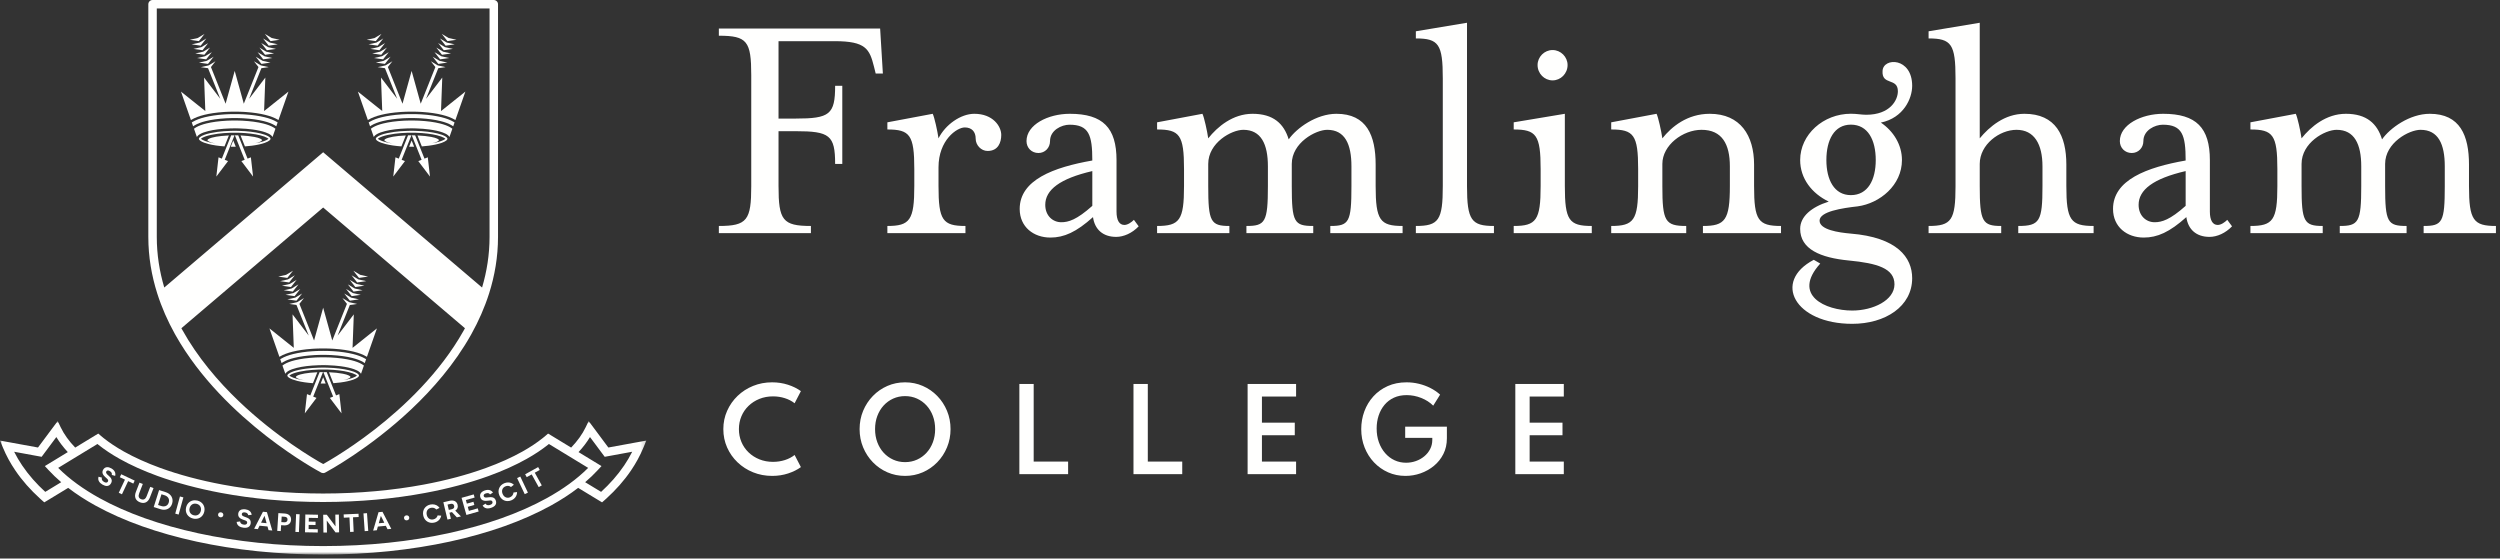 <svg xmlns="http://www.w3.org/2000/svg" xmlns:xlink="http://www.w3.org/1999/xlink" width="564" height="126" viewBox="0 0 564 126">
  <rect x="0" y="0" width="564" height="126" fill="#333333" stroke="none"/>
  <defs>
    <polygon id="fc_logo_left_white-a" points="0 0 145.814 0 145.814 30.053 0 30.053"/>
  </defs>
  <g fill="none" fill-rule="evenodd">
    <g transform="translate(0 94.998)">
      <mask id="fc_logo_left_white-b" fill="#fff">
        <use xlink:href="#fc_logo_left_white-a"/>
      </mask>
      <path fill="#FFFFFE" d="M140.811,10.011 L140.811,10.011 C139.316,12.225 137.552,14.189 135.608,15.967 L132.011,13.785 C133.042,12.905 134.01,11.978 134.907,11.004 L135.699,10.147 L134.042,9.141 L130.52,6.996 C131.53,5.907 132.397,4.774 133.103,3.603 L135.674,7.056 L136.423,8.057 L142.626,6.918 C142.085,8 141.472,9.032 140.811,10.011 Z M123.4,17.36 L123.402,17.358 C117.222,20.775 109.651,23.449 101.094,25.311 C92.55,27.167 83.022,28.196 72.964,28.198 L72.9,28.198 C62.824,28.198 53.282,27.169 44.721,25.311 C36.162,23.449 28.594,20.775 22.413,17.358 L22.415,17.36 C18.816,15.362 15.687,13.121 13.126,10.557 L21.983,5.165 C22.052,5.22 22.122,5.279 22.19,5.335 C23.558,6.425 25.176,7.508 27.026,8.543 C29.485,9.921 32.347,11.216 35.54,12.378 C39.799,13.923 44.639,15.232 49.91,16.212 C56.912,17.518 64.664,18.249 72.815,18.253 L72.971,18.253 C81.135,18.249 88.894,17.519 95.905,16.212 C101.176,15.232 106.017,13.923 110.273,12.378 C113.468,11.216 116.33,9.921 118.791,8.543 C120.637,7.508 122.256,6.425 123.626,5.335 C123.694,5.279 123.765,5.22 123.832,5.165 L132.688,10.557 C130.129,13.121 127,15.362 123.4,17.36 Z M10.211,15.967 C8.262,14.189 6.502,12.225 5.004,10.011 C4.34,9.032 3.73,8 3.192,6.918 L9.394,8.057 L10.14,7.056 L12.711,3.603 C13.417,4.774 14.283,5.904 15.294,6.996 L11.774,9.141 L10.118,10.147 L10.908,11.004 C11.807,11.978 12.775,12.905 13.805,13.785 L10.211,15.967 Z M143.362,4.841 L137.243,5.961 L137.21,5.915 L134.124,1.768 L132.801,0 L132.115,1.418 C131.37,2.97 130.264,4.501 128.849,5.978 L123.649,2.815 L123.123,3.268 C122.9,3.458 122.671,3.646 122.432,3.84 L122.428,3.84 C121.157,4.856 119.623,5.885 117.857,6.875 C115.501,8.194 112.73,9.451 109.62,10.58 C105.476,12.086 100.731,13.369 95.555,14.332 C88.668,15.614 81.02,16.335 72.971,16.341 L72.815,16.341 C64.778,16.335 57.136,15.613 50.259,14.332 C45.082,13.369 40.339,12.086 36.196,10.58 C33.088,9.451 30.314,8.194 27.961,6.875 C26.192,5.885 24.66,4.856 23.384,3.84 C23.145,3.646 22.912,3.458 22.695,3.268 L22.169,2.815 L16.967,5.978 C15.549,4.501 14.447,2.97 13.701,1.418 L13.015,0 L11.691,1.772 L8.604,5.915 L8.571,5.961 L2.458,4.842 L0,4.399 L0.677,6.016 C1.428,7.829 2.363,9.522 3.421,11.081 C5.023,13.458 6.908,15.548 8.968,17.422 L8.969,17.423 C9.133,17.575 9.3,17.722 9.465,17.871 L9.991,18.333 L10.972,17.743 L15.383,15.064 C17.248,16.5 19.29,17.813 21.489,19.032 C27.878,22.561 35.613,25.286 44.315,27.18 L44.315,27.182 C53.021,29.07 62.694,30.112 72.9,30.113 L72.964,30.113 C83.153,30.107 92.809,29.066 101.5,27.182 L101.5,27.18 C110.204,25.286 117.938,22.561 124.327,19.032 L124.329,19.032 C126.524,17.813 128.568,16.5 130.433,15.064 L134.853,17.747 L135.824,18.333 L136.35,17.871 C136.517,17.722 136.682,17.575 136.849,17.423 L136.849,17.422 C138.907,15.548 140.793,13.458 142.396,11.081 C143.453,9.522 144.386,7.829 145.139,6.016 L145.814,4.399 L143.362,4.841 L143.362,4.841 Z" mask="url(#fc_logo_left_white-b)"/>
    </g>
    <path fill="#FFFFFE" d="M24.217,105.391 C23.83,105.391 23.498,105.574 23.272,105.963 C22.853,106.688 23.329,107.234 23.736,107.616 C24.109,107.97 24.577,108.234 24.341,108.647 C24.249,108.803 24.115,108.876 23.951,108.876 C23.811,108.876 23.652,108.825 23.476,108.725 C23.051,108.479 22.853,108.126 22.996,107.751 L22.233,107.549 C21.96,108.411 22.535,108.988 23.129,109.332 C23.481,109.533 23.805,109.637 24.095,109.637 C24.485,109.637 24.812,109.447 25.04,109.05 C25.48,108.291 25.009,107.754 24.549,107.355 C24.119,106.976 23.787,106.699 23.988,106.352 C24.069,106.212 24.186,106.139 24.341,106.139 C24.458,106.139 24.601,106.181 24.765,106.278 C25.169,106.508 25.305,106.807 25.223,107.15 L25.985,107.357 C26.152,106.641 25.819,106.073 25.134,105.673 C24.812,105.491 24.499,105.391 24.217,105.391"/>
    <polyline fill="#FFFFFE" points="27.35 106.993 27.034 107.662 28.19 108.208 26.791 111.171 27.512 111.512 28.914 108.548 30.068 109.095 30.387 108.427 27.35 106.993"/>
    <path fill="#FFFFFE" d="M31.467 108.888L30.647 111.001C30.217 112.103 30.589 112.935 31.574 113.318 31.823 113.415 32.062 113.465 32.288 113.465 32.95 113.465 33.496 113.053 33.816 112.234L34.636 110.124 33.899 109.833 33.088 111.928C32.88 112.451 32.603 112.701 32.241 112.701 32.121 112.701 31.99 112.673 31.849 112.62 31.288 112.403 31.136 111.971 31.407 111.274L32.221 109.182 31.467 108.888M35.892 110.56L34.676 114.389 36.217 114.878C36.475 114.962 36.73 115.002 36.976 115.002 37.817 115.002 38.543 114.528 38.829 113.622 39.2 112.457 38.579 111.416 37.426 111.049L35.892 110.56M36.92 114.245C36.746 114.245 36.571 114.215 36.401 114.163L35.66 113.924 36.43 111.507 37.156 111.738C37.837 111.955 38.328 112.546 38.064 113.376 37.867 113.999 37.413 114.245 36.92 114.245"/>
    <polyline fill="#FFFFFE" points="40.598 112.002 39.535 115.874 40.303 116.086 41.372 112.214 40.598 112.002"/>
    <path fill="#FFFFFE" d="M43.966 112.86C43.013 112.86 42.225 113.458 41.984 114.474 41.701 115.676 42.38 116.708 43.555 116.984 43.746 117.03 43.927 117.049 44.107 117.049 45.053 117.049 45.846 116.452 46.084 115.441 46.369 114.232 45.69 113.201 44.513 112.923 44.327 112.881 44.14 112.86 43.966 112.86M44.069 116.292C43.957 116.292 43.844 116.279 43.729 116.252 43.008 116.084 42.58 115.452 42.767 114.66 42.925 113.988 43.419 113.616 44.006 113.616 44.113 113.616 44.227 113.628 44.342 113.657 45.062 113.826 45.489 114.456 45.303 115.254 45.143 115.926 44.649 116.292 44.069 116.292M49.759 115.576C49.477 115.576 49.258 115.75 49.206 116.031 49.144 116.363 49.348 116.632 49.694 116.694 49.734 116.703 49.776 116.708 49.817 116.708 50.095 116.708 50.323 116.53 50.377 116.239 50.432 115.916 50.226 115.646 49.891 115.587 49.844 115.58 49.802 115.576 49.759 115.576M55.019 114.878C54.324 114.878 53.837 115.208 53.744 115.877 53.636 116.708 54.281 117.035 54.803 117.229 55.283 117.415 55.818 117.482 55.755 117.953 55.718 118.231 55.504 118.368 55.176 118.368 55.121 118.368 55.055 118.364 54.99 118.354 54.502 118.289 54.18 118.036 54.173 117.635L53.387 117.742C53.463 118.642 54.216 118.958 54.897 119.046 55.03 119.066 55.154 119.074 55.271 119.074 55.998 119.074 56.467 118.739 56.557 118.059 56.671 117.19 56.03 116.872 55.454 116.68 54.915 116.491 54.502 116.363 54.557 115.962 54.587 115.726 54.751 115.587 55.07 115.587 55.123 115.587 55.182 115.593 55.247 115.599 55.709 115.663 55.942 115.884 56.003 116.231L56.783 116.135C56.669 115.406 56.142 115.009 55.358 114.903 55.24 114.888 55.131 114.878 55.019 114.878M59.323 115.448L57.335 119.288 58.175 119.37 58.554 118.6 60.352 118.774 60.579 119.604 61.427 119.685 60.218 115.536 59.323 115.448M60.142 118.031L58.896 117.907 59.32 117.061C59.491 116.724 59.663 116.392 59.667 116.386L59.685 116.387C59.693 116.394 59.795 116.76 59.896 117.116L60.142 118.031M62.798 115.757L62.541 119.764 63.338 119.816 63.423 118.482 64.03 118.521C64.087 118.525 64.142 118.527 64.194 118.527 65.062 118.527 65.612 118.064 65.661 117.287 65.715 116.433 65.163 115.908 64.202 115.846L62.798 115.757M64.189 117.828C64.158 117.828 64.13 117.826 64.098 117.825L63.469 117.785 63.546 116.535 64.177 116.576C64.66 116.607 64.89 116.845 64.865 117.248 64.839 117.61 64.619 117.828 64.189 117.828"/>
    <polyline fill="#FFFFFE" points="66.801 115.986 66.638 119.999 67.436 120.032 67.6 116.019 66.801 115.986"/>
    <polyline fill="#FFFFFE" points="68.885 116.068 68.809 120.084 71.683 120.139 71.695 119.401 69.621 119.36 69.637 118.415 71.182 118.442 71.199 117.698 69.653 117.667 69.667 116.825 71.724 116.862 71.738 116.124 68.885 116.068"/>
    <path fill="#FFFFFE" d="M76.447,116.084 L75.649,116.096 L75.672,117.795 C75.676,118.236 75.693,118.735 75.693,118.739 L75.68,118.739 L73.721,116.122 L72.912,116.131 L72.964,120.147 L73.762,120.136 L73.74,118.45 C73.733,117.938 73.717,117.458 73.717,117.453 L73.733,117.453 L75.688,120.11 L76.5,120.099 L76.447,116.084"/>
    <polyline fill="#FFFFFE" points="80.884 115.902 77.528 116.052 77.562 116.793 78.841 116.734 78.99 120.007 79.789 119.971 79.638 116.699 80.916 116.64 80.884 115.902"/>
    <polyline fill="#FFFFFE" points="82.796 115.768 81.998 115.82 82.277 119.828 83.075 119.774 82.796 115.768"/>
    <path fill="#FFFFFE" d="M86.293 115.466L85.396 115.549 84.179 119.705 85.019 119.624 85.244 118.794 87.044 118.622 87.426 119.393 88.276 119.311 86.293 115.466M85.451 118.048L85.703 117.135C85.806 116.774 85.909 116.414 85.915 116.406L85.932 116.403C85.937 116.409 86.109 116.751 86.281 117.08L86.697 117.929 85.451 118.048M91.761 116.266C91.731 116.266 91.698 116.267 91.662 116.268 91.317 116.32 91.103 116.582 91.152 116.907 91.192 117.208 91.419 117.392 91.716 117.392 91.749 117.392 91.786 117.39 91.822 117.385 92.153 117.338 92.372 117.075 92.326 116.738 92.286 116.452 92.051 116.266 91.761 116.266M97.571 113.773C97.426 113.773 97.274 113.788 97.119 113.818 95.954 114.043 95.241 115.039 95.474 116.25 95.681 117.324 96.484 117.958 97.461 117.958 97.606 117.958 97.757 117.941 97.907 117.913 98.759 117.749 99.388 117.149 99.545 116.33L98.731 116.275C98.624 116.708 98.285 117.075 97.729 117.182 97.64 117.2 97.552 117.208 97.469 117.208 96.886 117.208 96.399 116.806 96.264 116.103 96.113 115.315 96.502 114.705 97.229 114.561 97.326 114.545 97.42 114.536 97.509 114.536 97.924 114.536 98.226 114.724 98.425 114.946L99.159 114.582C98.847 114.111 98.277 113.773 97.571 113.773M101.951 112.914C101.783 112.914 101.599 112.935 101.407 112.982L100.021 113.308 100.947 117.218 101.722 117.036 101.398 115.663 101.703 115.589 101.956 115.528 103.067 116.717 103.988 116.501 102.708 115.194C103.176 114.916 103.375 114.47 103.24 113.903 103.092 113.27 102.627 112.914 101.951 112.914M101.249 115.035L100.966 113.833 101.621 113.68C101.709 113.66 101.797 113.649 101.874 113.649 102.178 113.649 102.383 113.81 102.458 114.129 102.554 114.538 102.339 114.779 101.916 114.878L101.249 115.035"/>
    <polyline fill="#FFFFFE" points="106.873 111.537 104.129 112.309 105.22 116.177 107.985 115.394 107.783 114.683 105.782 115.246 105.529 114.333 107.011 113.916 106.808 113.199 105.323 113.618 105.097 112.807 107.073 112.249 106.873 111.537"/>
    <path fill="#FFFFFE" d="M110.074 110.515C109.86 110.515 109.632 110.558 109.391 110.637 108.555 110.918 108.127 111.484 108.375 112.224 108.588 112.86 109.088 112.991 109.568 112.991 109.69 112.991 109.807 112.982 109.923 112.97 110.162 112.95 110.405 112.901 110.607 112.901 110.835 112.901 111.014 112.962 111.092 113.201 111.2 113.517 110.996 113.76 110.584 113.898 110.436 113.948 110.29 113.973 110.161 113.973 109.885 113.973 109.661 113.859 109.533 113.616L108.876 114.052C109.165 114.54 109.595 114.705 110.031 114.705 110.295 114.705 110.561 114.645 110.807 114.561 111.709 114.258 112.114 113.699 111.861 112.944 111.647 112.307 111.177 112.155 110.703 112.155 110.554 112.155 110.407 112.168 110.264 112.19 110.043 112.217 109.845 112.244 109.677 112.244 109.41 112.244 109.218 112.177 109.138 111.944 109.05 111.678 109.18 111.452 109.597 111.312 109.739 111.266 109.864 111.243 109.976 111.243 110.223 111.243 110.414 111.351 110.555 111.547L111.217 111.112C110.928 110.705 110.535 110.515 110.074 110.515M114.63 108.839C114.358 108.839 114.073 108.895 113.781 109.011 112.681 109.458 112.177 110.574 112.638 111.718 112.992 112.582 113.708 113.048 114.506 113.048 114.783 113.048 115.068 112.994 115.352 112.877 116.155 112.551 116.655 111.84 116.649 111.006L115.842 111.111C115.817 111.554 115.558 111.98 115.031 112.195 114.87 112.262 114.71 112.294 114.549 112.294 114.063 112.294 113.619 111.995 113.386 111.419 113.083 110.676 113.348 110 114.031 109.721 114.219 109.646 114.391 109.612 114.551 109.612 114.845 109.612 115.094 109.722 115.282 109.865L115.932 109.364C115.613 109.043 115.153 108.839 114.63 108.839"/>
    <polyline fill="#FFFFFE" points="117.379 107.509 116.656 107.85 118.377 111.479 119.097 111.137 117.379 107.509"/>
    <polyline fill="#FFFFFE" points="121.408 105.374 118.471 106.998 118.831 107.645 119.949 107.028 121.532 109.891 122.228 109.507 120.644 106.642 121.764 106.023 121.408 105.374"/>
    <path fill="#FFFFFE" d="M92.866,29.511 L92.862,29.511 C92.739,29.511 92.617,29.512 92.499,29.512 L92.467,29.512 C92.308,29.513 92.151,29.519 91.997,29.522 L91.96,29.523 C90.885,29.551 89.876,29.631 88.967,29.752 C87.81,29.905 86.821,30.125 86.093,30.383 C85.606,30.556 85.24,30.747 85.024,30.93 C84.9,31.034 84.83,31.128 84.802,31.203 C84.785,31.243 84.778,31.277 84.778,31.309 C84.778,31.342 84.785,31.376 84.802,31.417 C84.816,31.455 84.844,31.501 84.884,31.552 C84.965,31.651 85.105,31.765 85.3,31.878 C85.683,32.104 86.275,32.324 87.016,32.508 C87.981,32.748 89.194,32.928 90.557,33.028 L90.717,32.63 L90.726,32.611 L91.546,30.556 C90.965,30.581 90.409,30.622 89.895,30.675 C89.014,30.767 88.262,30.901 87.709,31.055 C87.341,31.159 87.059,31.277 86.896,31.388 C86.801,31.45 86.747,31.508 86.722,31.552 L86.706,31.617 L86.722,31.683 L86.788,31.762 C86.85,31.824 86.956,31.893 87.104,31.961 C87.397,32.099 87.849,32.231 88.414,32.343 C88.551,32.368 88.695,32.395 88.845,32.42 C88.218,32.331 87.633,32.223 87.119,32.095 C86.437,31.925 85.864,31.718 85.514,31.512 C85.361,31.421 85.28,31.35 85.24,31.309 L85.3,31.255 C85.479,31.103 85.818,30.931 86.236,30.785 C86.945,30.534 87.911,30.323 89.024,30.173 C89.881,30.064 90.819,29.986 91.788,29.954 C91.912,29.952 92.039,29.947 92.164,29.942 C92.208,29.942 92.252,29.942 92.294,29.942 C92.419,29.94 92.542,29.938 92.664,29.938 C92.731,29.938 92.797,29.938 92.862,29.938 L92.866,29.938 C93.053,29.938 93.242,29.94 93.426,29.942 C93.599,29.946 93.767,29.949 93.934,29.954 C95.695,30.013 97.354,30.214 98.602,30.523 C99.285,30.693 99.856,30.901 100.21,31.109 C100.359,31.196 100.444,31.268 100.484,31.309 L100.425,31.363 C100.243,31.514 99.902,31.686 99.485,31.833 C98.806,32.074 97.899,32.278 96.844,32.424 C97.296,32.353 97.691,32.271 98.015,32.177 C98.387,32.071 98.668,31.958 98.83,31.848 C98.925,31.787 98.977,31.728 99,31.683 L99.017,31.617 L99,31.552 L98.938,31.47 C98.874,31.41 98.768,31.342 98.622,31.273 C98.329,31.134 97.877,31.001 97.314,30.892 C96.476,30.727 95.393,30.609 94.178,30.556 L94.997,32.611 L95.007,32.63 L95.165,33.028 C95.719,32.989 96.255,32.934 96.754,32.868 C97.912,32.713 98.903,32.494 99.632,32.235 C100.115,32.063 100.484,31.87 100.699,31.69 C100.821,31.588 100.893,31.491 100.923,31.417 C100.939,31.376 100.945,31.342 100.945,31.309 C100.945,31.277 100.939,31.243 100.923,31.203 C100.906,31.162 100.88,31.117 100.839,31.068 C100.756,30.966 100.615,30.853 100.425,30.741 C100.039,30.513 99.446,30.294 98.706,30.112 C97.421,29.791 95.693,29.577 93.762,29.523 C93.597,29.519 93.426,29.513 93.254,29.512 C93.126,29.512 92.996,29.511 92.866,29.511"/>
    <path fill="#FFFFFE" d="M92.862 31.686L92.462 32.678 92.455 32.703 92.294 33.104C92.481 33.109 92.668 33.109 92.855 33.109L92.862 33.109C93.053 33.109 93.242 33.109 93.429 33.104L93.267 32.703 93.261 32.678 92.862 31.686M92.902 30.531L93.76 32.671 93.767 32.69 93.927 33.089 95.113 36.049 94.366 36.346 97.003 39.832 96.509 35.491 95.764 35.788 94.673 33.06 94.514 32.663 94.505 32.64 93.666 30.539C93.416 30.534 93.161 30.531 92.902 30.531"/>
    <polyline fill="#FFFFFE" points="86.058 7.648 84.501 8.58 82.731 8.978 84.468 9.229 84.778 9.273 84.974 9.027 86.058 7.648"/>
    <polyline fill="#FFFFFE" points="86.467 8.676 84.913 9.611 83.146 10.004 84.879 10.257 85.191 10.302 85.384 10.055 86.467 8.676"/>
    <polyline fill="#FFFFFE" points="86.88 9.705 85.325 10.639 83.555 11.033 85.294 11.288 85.602 11.33 85.798 11.084 86.88 9.705"/>
    <polyline fill="#FFFFFE" points="87.292 10.733 85.736 11.667 83.967 12.062 85.703 12.315 86.014 12.359 86.208 12.112 87.292 10.733"/>
    <polyline fill="#FFFFFE" points="87.702 11.763 86.148 12.698 84.377 13.092 86.115 13.343 86.424 13.387 86.62 13.141 87.702 11.763"/>
    <polyline fill="#FFFFFE" points="88.115 12.79 86.56 13.725 84.79 14.12 86.524 14.372 86.838 14.415 87.03 14.171 88.115 12.79"/>
    <polyline fill="#FFFFFE" points="99.667 7.648 100.75 9.027 100.945 9.273 101.255 9.229 102.989 8.978 101.221 8.58 99.667 7.648"/>
    <polyline fill="#FFFFFE" points="99.255 8.676 100.339 10.055 100.531 10.302 100.844 10.257 102.578 10.004 100.809 9.611 99.255 8.676"/>
    <polyline fill="#FFFFFE" points="98.843 9.705 99.926 11.084 100.121 11.33 100.43 11.288 102.167 11.033 100.396 10.639 98.843 9.705"/>
    <polyline fill="#FFFFFE" points="98.432 10.733 99.514 12.113 99.708 12.359 100.02 12.315 101.755 12.062 99.987 11.667 98.432 10.733"/>
    <polyline fill="#FFFFFE" points="98.019 11.763 99.103 13.141 99.297 13.387 99.608 13.343 101.344 13.092 99.575 12.698 98.019 11.763"/>
    <polyline fill="#FFFFFE" points="97.609 12.79 98.691 14.171 98.885 14.415 99.197 14.372 100.932 14.12 99.165 13.725 97.609 12.79"/>
    <path fill="#FFFFFE" d="M97.198,13.819 L98.222,15.127 L94.915,23.4 L92.863,15.996 L91.015,22.657 L90.807,23.402 L87.5,15.127 L88.526,13.819 L86.97,14.754 L85.202,15.148 L86.847,15.387 L89.609,22.289 L88.548,20.9 L85.954,17.5 L86.233,25.054 L80.738,20.664 L82.988,27.084 C83.026,27.058 83.069,27.035 83.109,27.009 C83.878,26.558 84.813,26.2 85.972,25.914 C87.217,25.604 88.7,25.388 90.296,25.274 C90.46,25.263 90.625,25.253 90.789,25.243 C91.034,25.23 91.282,25.217 91.534,25.209 C91.7,25.204 91.866,25.198 92.031,25.197 C92.306,25.19 92.583,25.187 92.862,25.187 C93.141,25.187 93.417,25.19 93.691,25.197 C93.86,25.198 94.024,25.204 94.19,25.209 C94.441,25.217 94.689,25.23 94.934,25.243 C95.098,25.253 95.263,25.263 95.427,25.274 C97.021,25.388 98.508,25.604 99.748,25.914 C100.908,26.2 101.846,26.558 102.614,27.009 C102.654,27.038 102.696,27.058 102.738,27.084 L104.989,20.664 L99.493,25.054 L99.774,17.5 L96.113,22.296 L98.877,15.387 L100.519,15.148 L98.749,14.754 L97.198,13.819"/>
    <path fill="#FFFFFE" d="M92.862,25.741 C92.658,25.741 92.455,25.741 92.252,25.743 C92.084,25.748 91.919,25.75 91.754,25.755 C91.5,25.764 91.251,25.774 91.005,25.787 C90.842,25.794 90.675,25.806 90.514,25.816 C88.883,25.92 87.366,26.14 86.109,26.45 C84.999,26.727 84.11,27.067 83.389,27.49 C83.316,27.532 83.244,27.577 83.174,27.618 L83.483,28.492 C83.593,28.414 83.713,28.334 83.842,28.26 C84.485,27.879 85.3,27.571 86.324,27.321 C87.605,26.999 89.176,26.787 90.863,26.689 C91.027,26.681 91.19,26.672 91.356,26.666 C91.604,26.655 91.856,26.648 92.105,26.643 C92.273,26.639 92.439,26.636 92.609,26.636 C92.692,26.636 92.778,26.636 92.862,26.636 C92.946,26.636 93.029,26.636 93.116,26.636 C93.281,26.636 93.452,26.639 93.617,26.643 C93.87,26.648 94.119,26.655 94.364,26.666 C94.53,26.672 94.694,26.681 94.858,26.689 C96.549,26.787 98.116,26.999 99.398,27.321 C100.425,27.571 101.234,27.879 101.882,28.26 C102.01,28.335 102.131,28.414 102.244,28.495 L102.549,27.622 C102.479,27.577 102.406,27.532 102.331,27.49 C101.614,27.067 100.723,26.727 99.613,26.45 C98.355,26.14 96.839,25.92 95.21,25.816 C95.046,25.804 94.884,25.794 94.716,25.787 C94.471,25.774 94.22,25.764 93.97,25.755 C93.804,25.75 93.638,25.748 93.47,25.743 C93.267,25.741 93.066,25.741 92.862,25.741"/>
    <polyline fill="#FFFFFE" points="93.493 28.846 93.446 28.961 93.539 28.965 93.493 28.846"/>
    <path fill="#FFFFFE" d="M92.894,27.19 L92.827,27.19 C92.662,27.19 92.492,27.19 92.326,27.194 C92.073,27.197 91.825,27.205 91.577,27.212 C91.409,27.218 91.245,27.226 91.082,27.231 C89.356,27.321 87.755,27.534 86.457,27.857 C85.498,28.094 84.712,28.391 84.122,28.738 C83.986,28.818 83.834,28.917 83.675,29.039 L84.327,30.908 C84.364,30.84 84.405,30.775 84.458,30.715 C84.599,30.543 84.787,30.398 85.016,30.263 C85.479,29.994 86.111,29.764 86.884,29.573 C88.18,29.25 89.884,29.035 91.777,28.975 C91.941,28.967 92.106,28.965 92.277,28.961 C92.47,28.959 92.664,28.956 92.862,28.956 C92.919,28.956 92.974,28.956 93.032,28.956 C93.17,28.959 93.307,28.959 93.446,28.961 L93.493,28.846 L93.539,28.965 C93.676,28.965 93.812,28.969 93.946,28.975 C94.972,29.007 95.945,29.085 96.827,29.202 C98.011,29.361 99.033,29.584 99.814,29.863 C100.339,30.047 100.754,30.255 101.051,30.504 C101.197,30.624 101.319,30.759 101.395,30.91 L102.052,29.039 C101.916,28.937 101.766,28.836 101.598,28.738 C101.011,28.391 100.223,28.094 99.265,27.857 C97.969,27.534 96.368,27.321 94.64,27.231 C94.476,27.226 94.311,27.218 94.145,27.212 C93.897,27.205 93.647,27.197 93.395,27.194 C93.231,27.19 93.061,27.19 92.894,27.19"/>
    <path fill="#FFFFFE" d="M92.818 30.531C92.677 30.531 92.538 30.531 92.401 30.534 92.283 30.534 92.173 30.536 92.059 30.539L91.217 32.64 91.208 32.663 91.049 33.06 89.959 35.788 89.215 35.491 88.719 39.832 91.356 36.346 90.61 36.049 91.794 33.089 91.953 32.69 91.963 32.671 92.609 31.052 92.818 30.531M52.954 29.511L52.949 29.511C52.826 29.511 52.706 29.512 52.584 29.512L52.555 29.512C52.397 29.513 52.24 29.519 52.083 29.522L52.05 29.523C50.974 29.551 49.964 29.631 49.055 29.752 47.899 29.905 46.909 30.125 46.181 30.383 45.696 30.556 45.328 30.747 45.113 30.93 44.989 31.034 44.919 31.128 44.889 31.203 44.873 31.243 44.866 31.277 44.866 31.309 44.866 31.342 44.873 31.376 44.889 31.417 44.905 31.455 44.932 31.501 44.973 31.552 45.053 31.651 45.193 31.765 45.385 31.878 45.773 32.104 46.365 32.324 47.106 32.508 48.069 32.748 49.282 32.928 50.643 33.028L50.802 32.63 50.813 32.611 51.634 30.556C51.05 30.581 50.499 30.622 49.985 30.675 49.103 30.767 48.352 30.901 47.795 31.055 47.426 31.159 47.147 31.277 46.982 31.388 46.886 31.45 46.836 31.508 46.811 31.552L46.798 31.617 46.811 31.683 46.877 31.762C46.939 31.824 47.045 31.893 47.193 31.961 47.484 32.099 47.937 32.231 48.499 32.343 48.638 32.368 48.786 32.395 48.935 32.42 48.302 32.331 47.722 32.223 47.208 32.095 46.523 31.925 45.955 31.718 45.604 31.512 45.449 31.421 45.368 31.35 45.328 31.309L45.385 31.255C45.564 31.103 45.906 30.931 46.324 30.785 47.033 30.534 48 30.323 49.112 30.173 49.971 30.064 50.907 29.986 51.873 29.954 52.002 29.952 52.126 29.947 52.253 29.942 52.297 29.942 52.341 29.942 52.384 29.942 52.508 29.94 52.632 29.938 52.754 29.938 52.819 29.938 52.885 29.938 52.949 29.938L52.954 29.938C53.141 29.938 53.33 29.94 53.513 29.942 53.683 29.946 53.855 29.949 54.025 29.954 55.784 30.013 57.443 30.214 58.694 30.523 59.374 30.693 59.945 30.901 60.299 31.109 60.448 31.196 60.53 31.268 60.57 31.309L60.511 31.363C60.333 31.514 59.991 31.686 59.575 31.833 58.898 32.074 57.988 32.278 56.936 32.424 57.384 32.353 57.778 32.271 58.107 32.177 58.474 32.071 58.754 31.958 58.919 31.848 59.012 31.787 59.067 31.728 59.09 31.683L59.107 31.617 59.09 31.552 59.024 31.47C58.963 31.41 58.854 31.342 58.71 31.273 58.417 31.134 57.966 31.001 57.402 30.892 56.565 30.727 55.481 30.609 54.266 30.556L55.094 32.63 55.254 33.028C55.809 32.989 56.34 32.934 56.842 32.868 58.002 32.713 58.992 32.494 59.718 32.235 60.203 32.063 60.57 31.87 60.785 31.69 60.91 31.588 60.981 31.491 61.009 31.417 61.026 31.376 61.031 31.342 61.031 31.309 61.031 31.277 61.026 31.243 61.009 31.203 60.995 31.162 60.966 31.117 60.927 31.068 60.845 30.966 60.706 30.853 60.512 30.741 60.127 30.513 59.536 30.294 58.797 30.112 57.51 29.791 55.782 29.577 53.852 29.523 53.683 29.519 53.513 29.513 53.343 29.512 53.214 29.512 53.087 29.511 52.954 29.511"/>
    <path fill="#FFFFFE" d="M52.621 31.686L52.222 32.678 52.216 32.703 52.052 33.104C52.238 33.109 52.426 33.109 52.617 33.109L52.621 33.109C52.81 33.109 53.002 33.109 53.188 33.104L53.029 32.703 53.018 32.678 52.621 31.686M52.994 30.531L53.849 32.671 53.86 32.69 54.017 33.089 55.2 36.049 54.456 36.346 57.092 39.832 56.597 35.491 55.853 35.788 54.76 33.06 54.604 32.663 54.594 32.64 53.754 30.539C53.505 30.534 53.249 30.531 52.994 30.531"/>
    <polyline fill="#FFFFFE" points="46.144 7.648 44.591 8.58 42.82 8.978 44.557 9.229 44.868 9.273 45.062 9.027 46.144 7.648"/>
    <polyline fill="#FFFFFE" points="46.556 8.676 45.001 9.611 43.234 10.004 44.969 10.257 45.281 10.302 45.471 10.055 46.556 8.676"/>
    <polyline fill="#FFFFFE" points="46.969 9.705 45.414 10.639 43.644 11.033 45.381 11.288 45.692 11.33 46.969 9.705"/>
    <polyline fill="#FFFFFE" points="47.381 10.733 45.826 11.667 44.054 12.062 45.792 12.315 46.1 12.359 46.298 12.112 47.381 10.733"/>
    <polyline fill="#FFFFFE" points="47.793 11.763 46.236 12.698 44.467 13.092 46.202 13.343 46.512 13.387 46.71 13.141 47.793 11.763"/>
    <polyline fill="#FFFFFE" points="48.201 12.79 46.647 13.725 44.878 14.12 46.612 14.372 46.925 14.415 47.12 14.171 48.201 12.79"/>
    <polyline fill="#FFFFFE" points="59.754 7.648 60.837 9.027 61.031 9.273 61.342 9.229 63.08 8.978 61.306 8.58 59.754 7.648"/>
    <polyline fill="#FFFFFE" points="59.344 8.676 60.428 10.055 60.62 10.302 60.93 10.257 62.667 10.004 60.894 9.611 59.344 8.676"/>
    <polyline fill="#FFFFFE" points="58.932 9.705 60.014 11.084 60.21 11.33 60.52 11.288 62.255 11.033 60.485 10.639 58.932 9.705"/>
    <polyline fill="#FFFFFE" points="58.52 10.733 59.603 12.113 59.799 12.359 60.106 12.315 61.842 12.062 60.073 11.667 58.52 10.733"/>
    <polyline fill="#FFFFFE" points="58.109 11.763 59.19 13.141 59.385 13.387 59.698 13.343 61.431 13.092 59.666 12.698 58.109 11.763"/>
    <polyline fill="#FFFFFE" points="57.697 12.79 58.781 14.171 58.974 14.415 59.285 14.372 61.02 14.12 59.254 13.725 57.697 12.79"/>
    <path fill="#FFFFFE" d="M57.285,13.819 L58.312,15.127 L55.002,23.4 L54.797,22.652 L52.949,15.996 L51.102,22.657 L50.899,23.402 L47.589,15.127 L48.612,13.819 L47.06,14.754 L45.29,15.148 L46.935,15.387 L49.697,22.289 L48.635,20.9 L46.04,17.5 L46.321,25.054 L40.827,20.664 L43.075,27.084 C43.116,27.058 43.156,27.035 43.198,27.009 C43.964,26.558 44.901,26.2 46.062,25.914 C47.305,25.604 48.788,25.388 50.384,25.274 C50.55,25.263 50.71,25.253 50.878,25.243 C51.124,25.23 51.371,25.217 51.621,25.209 C51.787,25.204 51.954,25.198 52.121,25.197 C52.394,25.19 52.67,25.187 52.949,25.187 C53.227,25.187 53.506,25.19 53.779,25.197 C53.943,25.198 54.113,25.204 54.278,25.209 C54.529,25.217 54.777,25.23 55.02,25.243 C55.188,25.253 55.348,25.263 55.513,25.274 C57.112,25.388 58.596,25.604 59.836,25.914 C60.998,26.2 61.934,26.558 62.702,27.009 C62.743,27.038 62.786,27.058 62.824,27.084 L65.074,20.664 L59.58,25.054 L59.86,17.5 L57.261,20.905 L56.201,22.296 L58.966,15.387 L60.609,15.148 L58.841,14.754 L57.285,13.819"/>
    <path fill="#FFFFFE" d="M52.949,25.741 C52.744,25.741 52.544,25.741 52.341,25.743 C52.17,25.748 52.006,25.75 51.84,25.755 C51.59,25.764 51.342,25.774 51.094,25.787 C50.929,25.794 50.763,25.806 50.603,25.816 C48.967,25.92 47.457,26.14 46.198,26.45 C45.087,26.727 44.198,27.067 43.476,27.49 C43.406,27.532 43.336,27.577 43.265,27.618 L43.569,28.492 C43.68,28.414 43.801,28.334 43.93,28.26 C44.576,27.879 45.385,27.571 46.412,27.321 C47.696,26.999 49.261,26.787 50.95,26.689 C51.115,26.681 51.28,26.672 51.446,26.666 C51.694,26.655 51.943,26.648 52.195,26.643 C52.359,26.639 52.529,26.636 52.697,26.636 C52.781,26.636 52.866,26.636 52.949,26.636 C53.032,26.636 53.121,26.636 53.202,26.636 C53.373,26.636 53.538,26.639 53.706,26.643 C53.956,26.648 54.206,26.655 54.452,26.666 C54.618,26.672 54.784,26.681 54.949,26.689 C56.637,26.787 58.205,26.999 59.487,27.321 C60.511,27.571 61.322,27.879 61.968,28.26 C62.099,28.335 62.218,28.414 62.332,28.495 L62.636,27.622 C62.566,27.577 62.495,27.532 62.421,27.49 C61.7,27.067 60.812,26.727 59.703,26.45 C58.446,26.14 56.928,25.92 55.297,25.816 C55.134,25.804 54.969,25.794 54.803,25.787 C54.557,25.774 54.309,25.764 54.058,25.755 C53.892,25.75 53.727,25.748 53.559,25.743 C53.357,25.741 53.153,25.741 52.949,25.741"/>
    <polyline fill="#FFFFFE" points="53.58 28.846 53.533 28.961 53.628 28.965 53.58 28.846"/>
    <path fill="#FFFFFE" d="M52.983,27.19 L52.919,27.19 C52.749,27.19 52.581,27.19 52.414,27.194 C52.162,27.197 51.915,27.205 51.666,27.212 C51.499,27.218 51.333,27.226 51.17,27.231 C49.444,27.321 47.842,27.534 46.545,27.857 C45.588,28.094 44.8,28.391 44.212,28.738 C44.077,28.818 43.922,28.917 43.761,29.039 L44.416,30.908 C44.451,30.84 44.498,30.775 44.548,30.715 C44.685,30.543 44.875,30.398 45.106,30.263 C45.564,29.994 46.198,29.764 46.971,29.573 C48.272,29.25 49.971,29.035 51.866,28.975 C52.031,28.967 52.196,28.965 52.364,28.961 C52.558,28.959 52.754,28.956 52.949,28.956 C53.007,28.956 53.064,28.956 53.121,28.956 C53.259,28.959 53.397,28.959 53.533,28.961 L53.58,28.846 L53.628,28.965 C53.765,28.965 53.898,28.969 54.037,28.975 C55.062,29.007 56.033,29.085 56.915,29.202 C58.1,29.361 59.121,29.584 59.902,29.863 C60.428,30.047 60.842,30.255 61.139,30.504 C61.284,30.624 61.404,30.759 61.486,30.91 L62.139,29.039 C62.005,28.937 61.854,28.836 61.689,28.738 C61.096,28.391 60.314,28.094 59.356,27.857 C58.055,27.534 56.456,27.321 54.731,27.231 C54.566,27.226 54.4,27.218 54.235,27.212 C53.987,27.205 53.735,27.197 53.482,27.194 C53.317,27.19 53.151,27.19 52.983,27.19"/>
    <path fill="#FFFFFE" d="M52.905 30.531C52.768 30.531 52.629 30.531 52.489 30.534 52.373 30.534 52.26 30.536 52.145 30.539L51.304 32.64 51.297 32.663 50.045 35.788 49.299 35.491 48.806 39.832 51.446 36.346 50.7 36.049 51.884 33.089 52.043 32.69 52.051 32.671 52.698 31.052 52.905 30.531M72.91 82.932L72.906 82.932C72.784 82.932 72.662 82.934 72.54 82.934L72.512 82.934C72.354 82.935 72.197 82.94 72.04 82.943L72.006 82.945C70.931 82.972 69.921 83.052 69.012 83.173 67.855 83.327 66.866 83.547 66.139 83.805 65.652 83.978 65.284 84.169 65.07 84.351 64.945 84.455 64.875 84.55 64.845 84.623 64.83 84.664 64.823 84.699 64.823 84.729 64.823 84.763 64.83 84.797 64.845 84.838 64.861 84.876 64.888 84.923 64.93 84.974 65.01 85.073 65.149 85.186 65.342 85.298 65.729 85.526 66.322 85.746 67.062 85.93 68.025 86.17 69.24 86.35 70.601 86.449L70.759 86.051 70.769 86.033 71.592 83.978C71.006 84.003 70.455 84.043 69.942 84.096 69.06 84.188 68.308 84.323 67.752 84.477 67.384 84.581 67.103 84.699 66.939 84.809 66.842 84.872 66.793 84.929 66.767 84.974L66.754 85.038 66.767 85.104 66.833 85.184C66.896 85.246 67.002 85.314 67.149 85.382 67.441 85.52 67.894 85.652 68.456 85.763 68.596 85.789 68.742 85.817 68.892 85.842 68.259 85.753 67.678 85.644 67.165 85.517 66.479 85.347 65.912 85.139 65.56 84.933 65.407 84.842 65.325 84.772 65.284 84.729L65.342 84.676C65.521 84.525 65.863 84.353 66.281 84.206 66.989 83.955 67.956 83.744 69.068 83.595 69.926 83.485 70.864 83.408 71.831 83.374 71.958 83.372 72.083 83.369 72.209 83.363 72.254 83.363 72.296 83.363 72.341 83.363 72.465 83.361 72.589 83.359 72.711 83.359 72.776 83.359 72.842 83.359 72.906 83.359L72.91 83.359C73.098 83.359 73.287 83.361 73.471 83.363 73.639 83.367 73.811 83.371 73.981 83.374 75.74 83.435 77.399 83.634 78.65 83.945 79.331 84.114 79.902 84.323 80.255 84.531 80.406 84.618 80.487 84.69 80.526 84.729L80.467 84.785C80.289 84.937 79.948 85.108 79.532 85.256 78.855 85.496 77.944 85.7 76.892 85.846 77.341 85.774 77.735 85.692 78.065 85.598 78.432 85.494 78.711 85.379 78.875 85.269 78.969 85.207 79.024 85.149 79.046 85.104L79.063 85.038 79.046 84.974 78.981 84.89C78.92 84.831 78.812 84.763 78.666 84.694 78.373 84.556 77.922 84.423 77.359 84.314 76.522 84.149 75.437 84.031 74.222 83.978L75.043 86.033 75.051 86.051 75.211 86.449C75.766 86.411 76.297 86.354 76.799 86.289 77.959 86.135 78.95 85.914 79.676 85.656 80.159 85.484 80.526 85.29 80.743 85.113 80.867 85.008 80.938 84.912 80.967 84.838 80.983 84.797 80.989 84.763 80.989 84.729 80.989 84.699 80.983 84.664 80.967 84.623 80.951 84.583 80.923 84.539 80.884 84.49 80.802 84.388 80.663 84.275 80.468 84.162 80.083 83.935 79.492 83.714 78.752 83.533 77.467 83.212 75.739 82.997 73.809 82.945 73.639 82.941 73.471 82.935 73.301 82.934 73.171 82.934 73.044 82.932 72.91 82.932"/>
    <path fill="#FFFFFE" d="M72.906 85.108L72.509 86.099 72.501 86.126 72.339 86.526C72.522 86.53 72.711 86.53 72.902 86.53L72.906 86.53C73.094 86.53 73.287 86.53 73.473 86.526L73.314 86.126 73.304 86.099 72.906 85.108M72.951 83.952L73.805 86.093 73.816 86.112 73.973 86.511 75.157 89.471 74.414 89.767 77.049 93.253 76.555 88.912 75.808 89.208 74.717 86.481 74.559 86.083 74.551 86.061 73.711 83.96C73.461 83.955 73.206 83.952 72.951 83.952"/>
    <polyline fill="#FFFFFE" points="66.102 61.07 64.547 62.001 62.777 62.398 64.514 62.651 64.825 62.694 65.02 62.449 66.102 61.07"/>
    <polyline fill="#FFFFFE" points="66.512 62.098 64.959 63.033 63.191 63.425 64.926 63.678 65.238 63.724 65.427 63.477 66.512 62.098"/>
    <polyline fill="#FFFFFE" points="66.926 63.126 65.371 64.061 63.6 64.456 65.337 64.708 65.648 64.751 65.842 64.506 66.926 63.126"/>
    <polyline fill="#FFFFFE" points="67.338 64.155 65.782 65.089 64.01 65.484 65.749 65.736 66.057 65.78 66.256 65.533 67.338 64.155"/>
    <polyline fill="#FFFFFE" points="67.749 65.184 66.193 66.119 64.424 66.513 66.159 66.765 66.469 66.809 66.666 66.562 67.749 65.184"/>
    <polyline fill="#FFFFFE" points="68.157 66.211 66.604 67.146 64.835 67.54 66.568 67.794 66.881 67.837 67.077 67.592 68.157 66.211"/>
    <polyline fill="#FFFFFE" points="79.71 61.07 80.794 62.449 80.989 62.694 81.298 62.651 83.037 62.398 81.263 62.001 79.71 61.07"/>
    <polyline fill="#FFFFFE" points="79.301 62.098 80.384 63.477 80.577 63.724 80.887 63.678 82.624 63.425 80.851 63.033 79.301 62.098"/>
    <polyline fill="#FFFFFE" points="78.889 63.126 79.97 64.506 80.166 64.751 80.476 64.708 82.212 64.456 80.442 64.061 78.889 63.126"/>
    <polyline fill="#FFFFFE" points="78.476 64.155 79.561 65.534 79.755 65.78 80.064 65.736 81.8 65.484 80.03 65.089 78.476 64.155"/>
    <polyline fill="#FFFFFE" points="78.066 65.184 79.147 66.562 79.342 66.809 79.654 66.765 81.388 66.513 79.621 66.119 78.066 65.184"/>
    <polyline fill="#FFFFFE" points="77.654 66.211 78.93 67.837 79.241 67.794 80.977 67.54 79.211 67.146 77.654 66.211"/>
    <path fill="#FFFFFE" d="M77.241,67.24 L78.268,68.548 L74.959,76.822 L74.754,76.074 L72.906,69.416 L71.058,76.078 L70.855,76.824 L67.545,68.548 L68.569,67.24 L67.016,68.176 L65.246,68.571 L66.891,68.809 L69.654,75.71 L68.592,74.322 L65.996,70.922 L66.278,78.476 L60.784,74.085 L63.032,80.504 C63.072,80.48 63.113,80.456 63.155,80.431 C63.921,79.98 64.858,79.621 66.019,79.335 C67.262,79.026 68.744,78.809 70.341,78.696 C70.506,78.684 70.667,78.674 70.834,78.664 C71.08,78.651 71.328,78.639 71.577,78.631 C71.744,78.623 71.91,78.619 72.078,78.619 C72.35,78.612 72.626,78.608 72.906,78.608 C73.184,78.608 73.463,78.612 73.736,78.619 C73.9,78.619 74.069,78.623 74.235,78.631 C74.486,78.639 74.733,78.651 74.977,78.664 C75.144,78.674 75.304,78.684 75.469,78.696 C77.069,78.809 78.552,79.026 79.793,79.335 C80.955,79.621 81.891,79.98 82.658,80.431 C82.7,80.46 82.743,80.48 82.78,80.504 L85.031,74.085 L79.536,78.476 L79.817,70.922 L77.218,74.327 L76.158,75.717 L78.923,68.809 L80.566,68.571 L78.798,68.176 L77.241,67.24"/>
    <path fill="#FFFFFE" d="M72.906,79.163 C72.701,79.163 72.501,79.163 72.296,79.165 C72.127,79.17 71.962,79.172 71.797,79.176 C71.546,79.185 71.298,79.195 71.051,79.209 C70.885,79.215 70.72,79.228 70.56,79.237 C68.926,79.342 67.413,79.562 66.154,79.872 C65.044,80.148 64.155,80.488 63.433,80.912 C63.362,80.953 63.292,80.998 63.221,81.039 L63.525,81.913 C63.637,81.834 63.758,81.756 63.887,81.681 C64.532,81.301 65.342,80.993 66.37,80.742 C67.653,80.421 69.218,80.207 70.906,80.111 C71.072,80.102 71.237,80.093 71.402,80.087 C71.651,80.076 71.9,80.069 72.151,80.064 C72.317,80.06 72.485,80.058 72.653,80.058 C72.738,80.058 72.822,80.058 72.906,80.058 C72.989,80.058 73.078,80.058 73.158,80.058 C73.329,80.058 73.494,80.06 73.664,80.064 C73.913,80.069 74.163,80.076 74.409,80.087 C74.575,80.093 74.74,80.102 74.905,80.111 C76.594,80.207 78.163,80.421 79.444,80.742 C80.467,80.993 81.279,81.301 81.925,81.681 C82.054,81.757 82.175,81.834 82.289,81.915 L82.593,81.043 C82.523,80.998 82.451,80.953 82.378,80.912 C81.657,80.488 80.768,80.148 79.66,79.872 C78.402,79.562 76.885,79.342 75.254,79.237 C75.091,79.225 74.926,79.215 74.76,79.209 C74.513,79.195 74.266,79.185 74.015,79.176 C73.849,79.172 73.683,79.17 73.516,79.165 C73.314,79.163 73.109,79.163 72.906,79.163"/>
    <polyline fill="#FFFFFE" points="73.536 82.267 73.49 82.383 73.584 82.386 73.536 82.267"/>
    <path fill="#FFFFFE" d="M72.94,80.611 L72.876,80.611 C72.706,80.611 72.538,80.611 72.371,80.616 C72.118,80.618 71.872,80.626 71.623,80.633 C71.456,80.639 71.289,80.647 71.126,80.653 C69.399,80.742 67.799,80.955 66.503,81.279 C65.545,81.516 64.757,81.813 64.169,82.161 C64.034,82.239 63.878,82.338 63.718,82.462 L64.373,84.33 C64.408,84.261 64.453,84.196 64.504,84.136 C64.64,83.965 64.832,83.819 65.062,83.684 C65.521,83.414 66.154,83.185 66.926,82.994 C68.228,82.671 69.926,82.456 71.822,82.396 C71.987,82.389 72.153,82.386 72.321,82.383 C72.515,82.381 72.711,82.377 72.906,82.377 C72.963,82.377 73.02,82.377 73.078,82.377 C73.216,82.381 73.355,82.381 73.49,82.383 L73.536,82.267 L73.584,82.386 C73.721,82.387 73.855,82.391 73.992,82.396 C75.019,82.428 75.991,82.506 76.872,82.622 C78.058,82.782 79.078,83.007 79.858,83.285 C80.384,83.469 80.799,83.677 81.095,83.926 C81.241,84.045 81.361,84.18 81.443,84.331 L82.096,82.462 C81.961,82.358 81.811,82.258 81.645,82.161 C81.054,81.813 80.27,81.516 79.312,81.279 C78.012,80.955 76.412,80.742 74.687,80.653 C74.523,80.647 74.357,80.639 74.191,80.633 C73.943,80.626 73.692,80.618 73.439,80.616 C73.274,80.611 73.107,80.611 72.94,80.611"/>
    <path fill="#FFFFFE" d="M72.862,83.952 C72.724,83.952 72.585,83.952 72.445,83.955 C72.33,83.956 72.217,83.958 72.102,83.96 L71.261,86.061 L71.253,86.083 L71.094,86.481 L70.002,89.208 L69.256,88.912 L68.763,93.253 L71.402,89.767 L70.656,89.471 L71.841,86.511 L71.999,86.112 L72.007,86.093 L72.654,84.473 L72.862,83.952"/>
    <path fill="#FFFFFE" d="M110.443 53.439C110.443 57.436 109.83 61.25 108.756 64.865L72.906 34.345 37.058 64.865C35.985 61.25 35.371 57.436 35.371 53.439 35.371 37.421 35.371 24.299 35.371 15.183 35.371 10.624 35.371 7.068 35.371 4.65 35.371 3.45 35.371 2.53 35.371 1.908L110.443 1.908C110.443 6.286 110.443 25.434 110.443 53.439zM104.553 74.664C99.236 84.11 91.206 91.703 84.499 96.913 81.148 99.516 78.131 101.527 75.955 102.883 74.865 103.563 73.989 104.078 73.384 104.421 73.199 104.528 73.039 104.618 72.906 104.692 70.885 103.567 62.302 98.576 53.871 90.504 49.185 86.022 44.55 80.592 41.097 74.369 41.038 74.261 40.978 74.154 40.919 74.046L72.907 46.815 104.894 74.046C104.782 74.253 104.667 74.458 104.553 74.664zM112.072.28C111.894.102 111.649 0 111.397 0L34.417 0C34.166 0 33.92.102 33.742.28 33.564.457 33.462.703 33.462.954 33.462.956 33.462 1.273 33.462 1.895 33.462 6.248 33.462 25.408 33.462 53.439 33.462 57.934 34.203 62.2 35.476 66.21 36.492 69.412 37.847 72.448 39.436 75.309 39.49 75.407 39.545 75.503 39.599 75.6 45.109 85.378 53.316 93.11 60.143 98.418 66.756 103.556 72.081 106.418 72.442 106.611 72.478 106.632 72.515 106.649 72.553 106.665 72.668 106.71 72.789 106.733 72.906 106.733 72.908 106.733 72.908 106.733 72.908 106.733 73.032 106.733 73.158 106.708 73.278 106.657 73.31 106.644 73.342 106.628 73.373 106.611 73.875 106.343 83.322 101.263 92.807 92.315 97.669 87.727 102.544 82.12 106.216 75.6 106.27 75.503 106.323 75.406 106.378 75.309 107.967 72.448 109.322 69.412 110.338 66.21 111.611 62.2 112.352 57.934 112.352 53.439 112.352 37.421 112.352 24.299 112.352 15.183 112.352 10.624 112.352 7.068 112.352 4.65 112.352 3.44 112.352 2.517 112.352 1.895 112.352 1.273 112.352.956 112.352.954 112.352.703 112.25.457 112.072.28L112.072.28zM417.558 28.12C413.797 28.12 412.031 31.577 412.031 36.11 412.031 40.564 413.797 44.02 417.558 44.02 421.401 44.02 423.168 40.564 423.168 36.11 423.168 31.577 421.401 28.12 417.558 28.12zM417.866 73.056C404.887 73.056 399.819 63.529 409.189 58.613L410.649 59.458C404.197 66.603 411.801 70.06 417.866 70.06 422.554 70.06 427.393 67.753 427.393 64.145 427.393 60.533 423.478 59.382 417.1 58.769 410.726 58.154 406.117 56.232 406.117 51.626 406.117 48.857 408.649 46.708 412.567 45.48 408.727 43.634 406.117 40.256 406.117 36.11 406.117 30.345 411.34 25.661 417.558 25.661 418.943 25.661 419.943 25.891 421.017 25.891 426.395 25.891 428.161 22.589 428.161 20.593 428.161 17.443 424.472 19.363 424.706 15.985 424.858 12.912 431.387 12.912 431.387 19.363 431.387 22.206 429.468 26.581 424.321 27.657 427.162 29.58 429.08 32.651 429.08 36.11 429.08 41.791 424.091 45.865 419.097 46.554 415.641 46.939 410.495 47.706 410.495 49.78 410.495 51.853 414.873 52.468 417.484 52.696 428.007 53.545 431.387 58.077 431.387 62.761 431.387 69.138 425.32 73.056 417.866 73.056L417.866 73.056zM175.636 26.75L179.482 26.75C187.176 26.75 188.406 25.826 188.406 19.364L190.021 19.364 190.021 36.981 188.406 36.981C188.406 30.519 187.176 29.596 179.482 29.596L175.636 29.596 175.636 41.98C175.636 49.672 176.559 50.979 182.943 50.979L182.943 52.596 162.174 52.596 162.174 50.979C168.559 50.979 169.482 49.672 169.482 41.98L169.482 16.981C169.482 9.289 168.559 8.058 162.174 8.058L162.174 6.442 198.559 6.442 199.176 16.595 197.557 16.595 197.175 15.057C196.175 11.057 195.328 9.289 188.328 9.289L175.636 9.289 175.636 26.75M222.806 34.056C221.344 34.056 220.113 32.749 220.113 31.288 220.113 29.671 219.19 28.749 217.651 28.749 215.883 28.749 211.728 31.595 211.728 37.748L211.728 41.98C211.728 49.672 212.651 50.979 217.805 50.979L217.805 52.596 200.191 52.596 200.191 50.979C205.267 50.979 206.266 49.672 206.266 41.98L206.266 38.133C206.266 30.443 205.267 29.21 200.191 29.21L200.191 27.596 210.421 25.673C210.805 26.441 211.498 29.596 211.728 31.21 213.267 28.134 216.73 25.673 219.806 25.673 224.037 25.673 225.883 28.519 225.883 30.443 225.883 32.133 225.191 34.056 222.806 34.056M246.427 38.595C239.119 40.289 235.811 42.827 235.811 46.209 235.811 48.674 237.504 50.135 239.427 50.135 241.041 50.135 242.888 49.596 246.427 46.442L246.427 38.595zM251.811 53.442C248.81 53.442 246.966 51.749 246.581 48.979 242.811 52.365 240.042 53.594 236.964 53.594 233.195 53.594 230.042 51.212 230.042 47.134 230.042 40.597 237.656 37.748 246.427 36.21 246.427 30.443 245.657 28.134 241.272 28.134 239.503 28.134 236.887 29.364 236.887 31.827 236.887 33.364 235.734 34.519 234.273 34.519 232.734 34.519 231.579 33.364 231.579 31.827 231.579 28.134 236.427 25.673 241.349 25.673 248.81 25.673 251.888 28.826 251.888 36.133L251.888 47.749C251.888 49.672 252.504 50.748 253.657 50.748 254.427 50.748 255.272 50.135 255.81 49.596L256.887 51.057C255.426 52.596 253.503 53.442 251.811 53.442L251.811 53.442zM291.424 41.98C291.424 50.135 291.962 50.979 296.268 50.979L296.268 52.596 281.193 52.596 281.193 50.979C285.424 50.979 286.039 50.135 286.039 41.98L286.039 37.519C286.039 32.519 284.5 29.287 280.5 29.287 277.807 29.287 272.577 32.21 272.577 36.981L272.577 41.98C272.577 49.979 273.115 50.979 277.347 50.979L277.347 52.596 261.039 52.596 261.039 50.979C266.115 50.979 267.116 49.672 267.116 41.98L267.116 38.133C267.116 30.443 266.115 29.21 261.039 29.21L261.039 27.596 271.27 25.673C271.655 26.441 272.346 29.596 272.577 31.21 274.655 28.596 278.116 25.673 282.577 25.673 287.269 25.673 289.654 27.903 290.73 31.443 292.501 28.903 296.961 25.673 301.5 25.673 308.346 25.673 310.346 30.596 310.346 37.133L310.346 41.98C310.346 49.672 311.346 50.979 316.424 50.979L316.424 52.596 300.115 52.596 300.115 50.979C304.345 50.979 304.885 50.135 304.885 41.98L304.885 37.519C304.885 32.519 303.424 29.287 299.423 29.287 296.808 29.287 291.424 32.21 291.424 36.981L291.424 41.98M319.417 52.596L319.417 50.979C324.571 50.979 325.494 49.672 325.494 41.98L325.494 17.673C325.494 9.98 324.571 8.671 319.417 8.671L319.417 7.058 330.956 5.134 330.956 41.98C330.956 49.672 331.956 50.979 337.033 50.979L337.033 52.596 319.417 52.596M350.262 18.134C348.414 18.134 346.877 16.595 346.877 14.672 346.877 12.827 348.414 11.289 350.262 11.289 352.105 11.289 353.646 12.827 353.646 14.672 353.646 16.595 352.105 18.134 350.262 18.134zM341.492 52.596L341.492 50.979C346.568 50.979 347.568 49.672 347.568 41.98L347.568 38.133C347.568 30.443 346.568 29.21 341.492 29.21L341.492 27.596 353.029 25.673 353.029 41.98C353.029 49.672 353.953 50.979 359.106 50.979L359.106 52.596 341.492 52.596 341.492 52.596zM385.72 25.673C392.642 25.673 395.72 30.596 395.72 37.133L395.72 41.98C395.72 49.672 396.643 50.979 401.797 50.979L401.797 52.596 384.182 52.596 384.182 50.979C389.182 50.979 390.258 49.672 390.258 41.98L390.258 37.519C390.258 32.519 388.49 29.287 383.873 29.287 379.643 29.287 375.028 32.749 375.028 36.981L375.028 41.98C375.028 49.904 375.643 50.979 380.413 50.979L380.413 52.596 363.489 52.596 363.489 50.979C368.566 50.979 369.566 49.672 369.566 41.98L369.566 38.133C369.566 30.443 368.566 29.21 363.489 29.21L363.489 27.596 373.721 25.673C374.103 26.441 374.797 29.596 375.028 31.21 377.105 28.596 380.643 25.673 385.72 25.673M455.319 52.596L455.319 50.979C460.165 50.979 460.782 49.904 460.782 41.98L460.782 37.519C460.782 32.519 458.935 29.287 454.935 29.287 451.09 29.287 446.628 32.595 446.628 36.981L446.628 41.98C446.628 49.979 447.243 50.979 451.473 50.979L451.473 52.596 435.089 52.596 435.089 50.979C440.243 50.979 441.166 49.672 441.166 41.98L441.166 17.673C441.166 9.98 440.243 8.671 435.089 8.671L435.089 7.058 446.628 5.134 446.628 31.21C448.781 28.596 452.243 25.673 456.704 25.673 463.781 25.673 466.167 30.596 466.167 37.133L466.167 41.98C466.167 49.672 467.167 50.979 472.318 50.979L472.318 52.596 455.319 52.596M493.083 38.595C485.775 40.289 482.47 42.827 482.47 46.209 482.47 48.674 484.161 50.135 486.084 50.135 487.698 50.135 489.545 49.596 493.083 46.442L493.083 38.595zM498.467 53.442C495.47 53.442 493.623 51.749 493.24 48.979 489.469 52.365 486.701 53.594 483.623 53.594 479.853 53.594 476.699 51.212 476.699 47.134 476.699 40.597 484.313 37.748 493.083 36.21 493.083 30.443 492.316 28.134 487.93 28.134 486.161 28.134 483.546 29.364 483.546 31.827 483.546 33.364 482.391 34.519 480.929 34.519 479.391 34.519 478.237 33.364 478.237 31.827 478.237 28.134 483.084 25.673 488.008 25.673 495.47 25.673 498.547 28.826 498.547 36.133L498.547 47.749C498.547 49.672 499.162 50.748 500.314 50.748 501.085 50.748 501.931 50.135 502.469 49.596L503.547 51.057C502.084 52.596 500.162 53.442 498.467 53.442L498.467 53.442zM538.083 41.98C538.083 50.135 538.621 50.979 542.927 50.979L542.927 52.596 527.849 52.596 527.849 50.979C532.081 50.979 532.698 50.135 532.698 41.98L532.698 37.519C532.698 32.519 531.156 29.287 527.157 29.287 524.467 29.287 519.232 32.21 519.232 36.981L519.232 41.98C519.232 49.979 519.774 50.979 524.005 50.979L524.005 52.596 507.696 52.596 507.696 50.979C512.773 50.979 513.773 49.672 513.773 41.98L513.773 38.133C513.773 30.443 512.773 29.21 507.696 29.21L507.696 27.596 517.927 25.673C518.312 26.441 519.004 29.596 519.232 31.21 521.312 28.596 524.773 25.673 529.234 25.673 533.927 25.673 536.311 27.903 537.388 31.443 539.158 28.903 543.619 25.673 548.157 25.673 555.005 25.673 557.005 30.596 557.005 37.133L557.005 41.98C557.005 49.672 558.004 50.979 563.081 50.979L563.081 52.596 546.772 52.596 546.772 50.979C551.004 50.979 551.542 50.135 551.542 41.98L551.542 37.519C551.542 32.519 550.08 29.287 546.082 29.287 543.468 29.287 538.083 32.21 538.083 36.981L538.083 41.98M174.209 107.364C172.671 107.364 171.237 107.094 169.905 106.556 168.573 106.018 167.404 105.268 166.397 104.306 165.389 103.344 164.602 102.224 164.036 100.946 163.469 99.667 163.184 98.289 163.184 96.809 163.184 95.337 163.47 93.96 164.042 92.678 164.613 91.396 165.4 90.274 166.403 89.312 167.406 88.35 168.571 87.6 169.899 87.061 171.226 86.523 172.655 86.253 174.183 86.253 175.441 86.253 176.634 86.434 177.76 86.796 178.886 87.158 179.86 87.639 180.682 88.239L179.264 90.976C178.647 90.483 177.916 90.101 177.069 89.83 176.222 89.558 175.331 89.422 174.393 89.422 173.284 89.422 172.261 89.612 171.323 89.99 170.386 90.368 169.57 90.892 168.876 91.562 168.18 92.232 167.644 93.015 167.266 93.911 166.888 94.807 166.699 95.773 166.699 96.809 166.699 97.844 166.888 98.811 167.266 99.706 167.644 100.603 168.18 101.385 168.876 102.055 169.57 102.725 170.386 103.249 171.323 103.627 172.261 104.005 173.284 104.195 174.393 104.195 175.331 104.195 176.222 104.059 177.069 103.788 177.916 103.517 178.647 103.134 179.264 102.641L180.682 105.378C179.885 105.962 178.925 106.439 177.803 106.809 176.68 107.179 175.482 107.364 174.209 107.364M204.184 104.256C205.154 104.256 206.053 104.07 206.879 103.696 207.705 103.322 208.424 102.799 209.037 102.129 209.649 101.459 210.124 100.672 210.461 99.768 210.798 98.864 210.967 97.877 210.967 96.809 210.967 95.74 210.798 94.753 210.461 93.849 210.124 92.945 209.649 92.158 209.037 91.488 208.424 90.818 207.705 90.296 206.879 89.922 206.053 89.548 205.154 89.361 204.184 89.361 203.222 89.361 202.329 89.548 201.503 89.922 200.677 90.296 199.957 90.818 199.344 91.488 198.732 92.158 198.258 92.945 197.921 93.849 197.583 94.753 197.415 95.74 197.415 96.809 197.415 97.877 197.583 98.864 197.921 99.768 198.258 100.672 198.732 101.459 199.344 102.129 199.957 102.799 200.677 103.322 201.503 103.696 202.329 104.07 203.222 104.256 204.184 104.256zM204.184 107.364C202.762 107.364 201.43 107.092 200.189 106.55 198.948 106.007 197.858 105.253 196.922 104.288 195.984 103.322 195.251 102.2 194.72 100.921 194.19 99.643 193.926 98.272 193.926 96.809 193.926 95.337 194.19 93.964 194.72 92.69 195.251 91.416 195.984 90.296 196.922 89.331 197.858 88.365 198.948 87.61 200.189 87.068 201.43 86.525 202.762 86.253 204.184 86.253 205.606 86.253 206.938 86.525 208.179 87.068 209.421 87.61 210.51 88.365 211.447 89.331 212.385 90.296 213.118 91.416 213.648 92.69 214.178 93.964 214.443 95.337 214.443 96.809 214.443 98.272 214.178 99.643 213.648 100.921 213.118 102.2 212.385 103.322 211.447 104.288 210.51 105.253 209.421 106.007 208.179 106.55 206.938 107.092 205.606 107.364 204.184 107.364L204.184 107.364z"/>
    <polyline fill="#FFFFFE" points="229.968 106.969 229.968 86.623 233.198 86.623 233.198 104.133 240.967 104.133 240.967 106.969 229.968 106.969"/>
    <polyline fill="#FFFFFE" points="255.714 106.969 255.714 86.623 258.944 86.623 258.944 104.133 266.713 104.133 266.713 106.969 255.714 106.969"/>
    <polyline fill="#FFFFFE" points="281.461 106.969 281.461 86.623 292.398 86.623 292.398 89.46 284.691 89.46 284.691 95.354 292.102 95.354 292.102 98.19 284.691 98.19 284.691 104.133 292.398 104.133 292.398 106.969 281.461 106.969"/>
    <path fill="#FFFFFE" d="M317.071,107.364 C315.666,107.364 314.359,107.094 313.15,106.556 C311.942,106.018 310.884,105.27 309.975,104.312 C309.067,103.354 308.36,102.234 307.854,100.952 C307.348,99.669 307.095,98.289 307.095,96.809 C307.095,95.403 307.33,94.065 307.799,92.795 C308.267,91.525 308.945,90.401 309.834,89.422 C310.721,88.445 311.796,87.671 313.057,87.104 C314.32,86.538 315.74,86.253 317.318,86.253 C318.271,86.253 319.205,86.365 320.117,86.586 C321.03,86.808 321.89,87.125 322.7,87.536 C323.511,87.947 324.24,88.445 324.889,89.028 L323.336,91.519 C322.595,90.779 321.691,90.198 320.623,89.774 C319.554,89.351 318.461,89.139 317.343,89.139 C316.265,89.139 315.308,89.332 314.47,89.718 C313.632,90.105 312.923,90.645 312.343,91.34 C311.763,92.035 311.323,92.836 311.023,93.745 C310.723,94.653 310.573,95.629 310.573,96.673 C310.573,97.799 310.742,98.833 311.079,99.774 C311.416,100.715 311.887,101.534 312.491,102.228 C313.095,102.922 313.8,103.458 314.605,103.832 C315.411,104.206 316.278,104.392 317.207,104.392 C317.964,104.392 318.695,104.269 319.402,104.022 C320.109,103.776 320.742,103.422 321.301,102.961 C321.86,102.501 322.303,101.955 322.633,101.322 C322.962,100.689 323.126,99.99 323.126,99.225 L323.126,98.782 L317.01,98.782 L317.01,96.253 L326.418,96.253 L326.418,98.88 C326.418,100.196 326.155,101.375 325.629,102.419 C325.103,103.463 324.393,104.353 323.502,105.088 C322.61,105.825 321.609,106.388 320.5,106.778 C319.389,107.168 318.247,107.364 317.071,107.364"/>
    <polyline fill="#FFFFFE" points="341.856 106.969 341.856 86.623 352.794 86.623 352.794 89.46 345.087 89.46 345.087 95.354 352.498 95.354 352.498 98.19 345.087 98.19 345.087 104.133 352.794 104.133 352.794 106.969 341.856 106.969"/>
  </g>
</svg>
